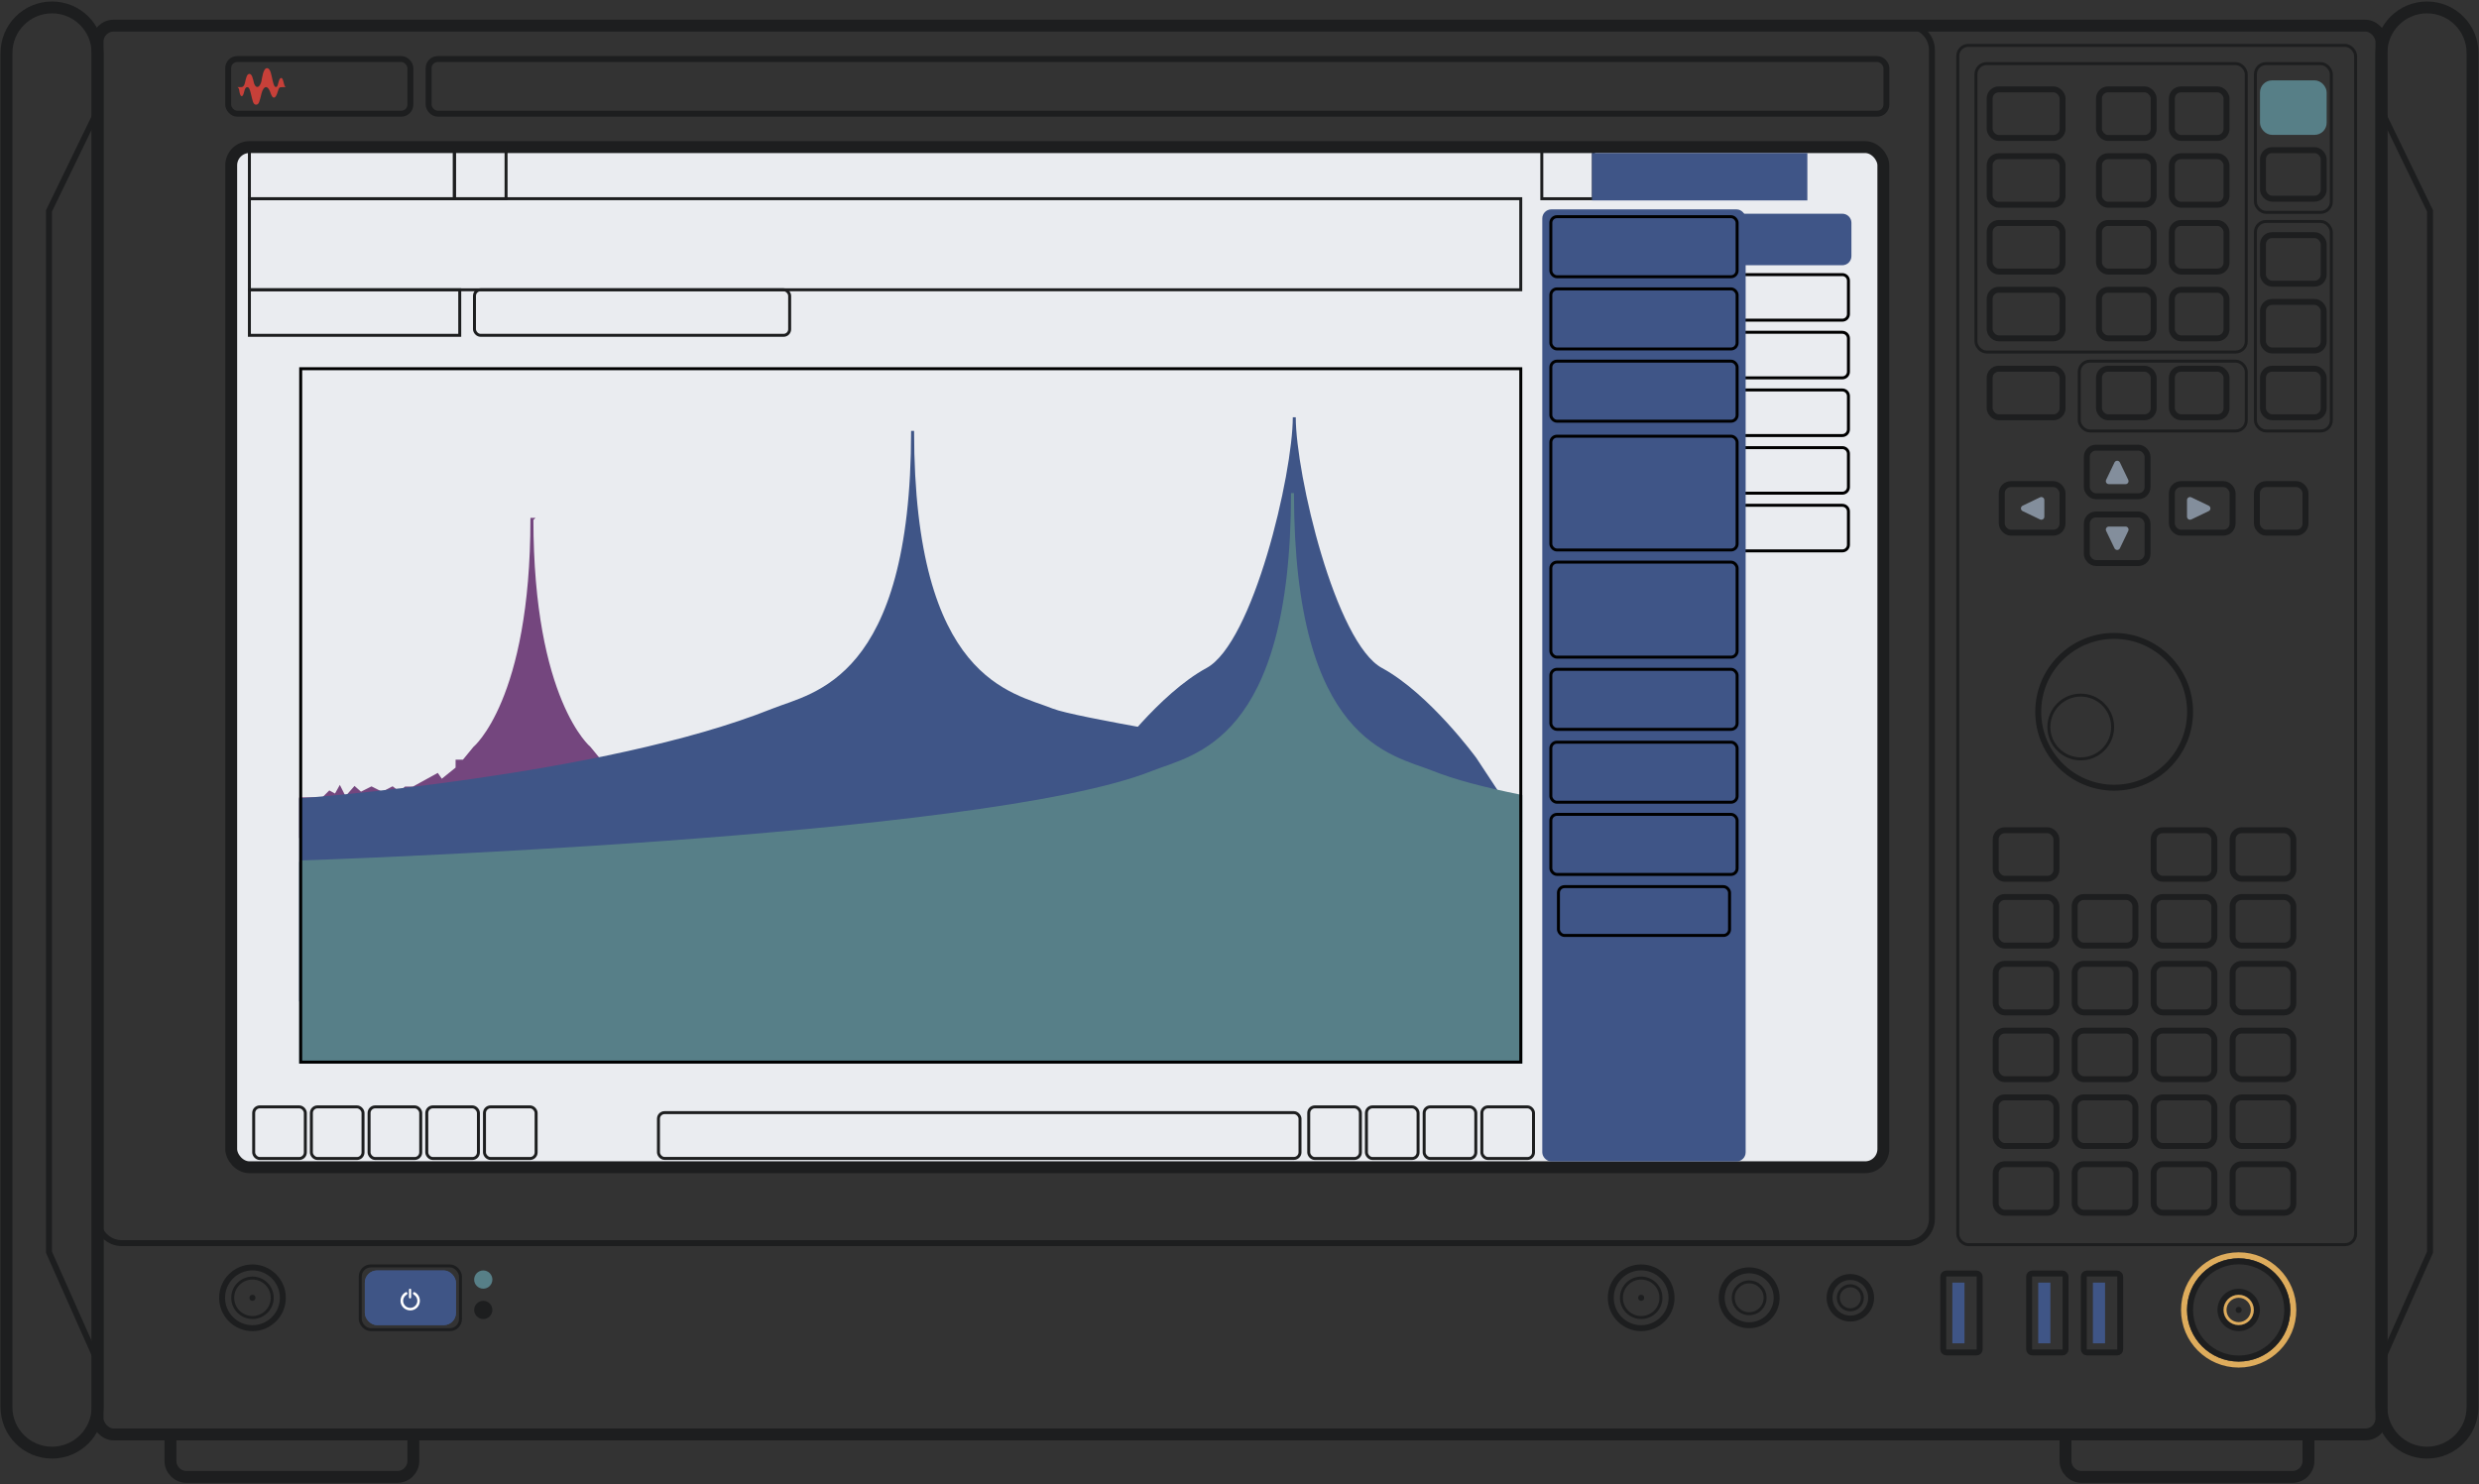 <?xml version="1.0" encoding="UTF-8"?> <svg xmlns="http://www.w3.org/2000/svg" id="Art" viewBox="0 0 834.81 500"><rect x="0" y="0" width="834.81" height="500" fill="#333333" stroke="none"/><defs><style>.cls-1{fill:#c74039;}.cls-2{fill:#1d1e1f;}.cls-3{fill:#3f5586;}.cls-4,.cls-5{fill:#577f87;}.cls-6{fill:#838e9c;}.cls-7,.cls-8,.cls-9,.cls-10,.cls-11,.cls-12,.cls-13{fill:none;}.cls-7,.cls-8,.cls-5,.cls-14{stroke-width:2px;}.cls-7,.cls-9,.cls-12,.cls-15{stroke:#1d1e1f;}.cls-8,.cls-10{stroke:#deac5c;}.cls-9,.cls-15{stroke-width:4px;}.cls-16{fill:#577f88;stroke:#577f88;}.cls-17,.cls-14{fill:#3f5587;stroke:#3f5587;}.cls-18{fill:#74467e;stroke:#74467e;}.cls-19{fill:#fff;fill-rule:evenodd;}.cls-11{stroke:#000;}.cls-13{stroke:#3f5586;}.cls-5{stroke:#577f87;}.cls-15{fill:#eaecf0;}</style></defs><rect class="cls-15" x="77.86" y="49.55" width="556.36" height="343.64" rx="6.14" ry="6.14"></rect><path class="cls-11" d="M586.77,92.5h33.65c1.12,0,2.05,.92,2.05,2.05v11.25c0,1.13-.92,2.05-2.05,2.05h-33.65v-15.34h0Z"></path><path class="cls-11" d="M586.77,111.93h33.65c1.12,0,2.05,.92,2.05,2.05v11.25c0,1.13-.92,2.05-2.05,2.05h-33.65v-15.34h0Z"></path><path class="cls-11" d="M586.77,131.36h33.65c1.12,0,2.05,.92,2.05,2.05v11.25c0,1.13-.92,2.05-2.05,2.05h-33.65v-15.34h0Z"></path><path class="cls-11" d="M586.77,150.78h33.65c1.12,0,2.05,.92,2.05,2.05v11.25c0,1.13-.92,2.05-2.05,2.05h-33.65v-15.34h0Z"></path><path class="cls-11" d="M586.77,170.21h33.65c1.12,0,2.05,.92,2.05,2.05v11.25c0,1.13-.92,2.05-2.05,2.05h-33.65v-15.34h0Z"></path><rect class="cls-14" x="520.37" y="71.53" width="66.48" height="318.68" rx="2.05" ry="2.05"></rect><g><path class="cls-17" d="M374.94,255.62s15.67-21.52,31.62-30.17,29.29-65.68,29.29-84.89c0,19.21,13.34,76.23,29.29,84.89s31.62,30.17,31.62,30.17c0,0,15.36,23.07,15.36,24.03h-137.19v-24.03h0Z"></path><path class="cls-18" d="M179.13,174.93c0,61.08,19.35,77.01,19.35,77.01l3.64,4.44h2.21v2.41l5.24,4.23-96.16,18.76h-12.15v-12.7h7.51l2.21-2.21,2.03,1.1,1.41-2.52,1.82,3.62,3.19-3.62,2.05,1.82,3.62-1.82,3.62,1.82,3.44-1.82,2.41,1.82,2.02-1.82h2.62l8.06-4.44,1.41,2.03,5.24-4.23v-2.41h2.21l3.64-4.44s19.35-15.93,19.35-77.01l.02-.02Z"></path><path class="cls-17" d="M101.26,269.39s102.17-7.43,158.99-30.21c13.77-5.52,47.07-9.63,47.07-94.03,0,84.4,33.28,88.51,47.07,94.03,7.34,2.95,58.73,11.25,71,13.68l-41.15,83.97H101.26v-67.44Z"></path><path class="cls-16" d="M101.26,290.34s230.07-7.43,286.92-30.21c13.77-5.52,47.07-9.63,47.07-94.03,0,84.4,33.28,88.51,47.07,94.03,7.34,2.95,17.57,5.62,29.82,8.08v89.59H101.26v-67.46Z"></path></g><rect class="cls-11" x="101.26" y="124.2" width="410.87" height="233.57"></rect><rect class="cls-9" x="32.86" y="8.64" width="769.09" height="474.55" rx="5.42" ry="5.42"></rect><path class="cls-9" d="M62.82,497.5h70.96c3.01,0,5.42-2.43,5.42-5.42v-8.9H57.4v8.9c0,3.01,2.43,5.42,5.42,5.42Z"></path><path class="cls-9" d="M701.01,497.5h70.96c3.01,0,5.42-2.43,5.42-5.42v-8.9h-81.82v8.9c0,3.01,2.43,5.42,5.42,5.42h.02Z"></path><path class="cls-9" d="M817.29,2.5h0c-8.47,0-15.34,6.87-15.34,15.34V473.98c0,8.47,6.87,15.34,15.34,15.34h0c8.47,0,15.34-6.87,15.34-15.34V17.84c0-8.47-6.87-15.34-15.34-15.34Z"></path><path class="cls-9" d="M17.52,2.5h0C9.05,2.5,2.18,9.37,2.18,17.84V473.98c0,8.47,6.87,15.34,15.34,15.34h0c8.47,0,15.34-6.87,15.34-15.34V17.84c0-8.47-6.87-15.34-15.34-15.34Z"></path><path class="cls-7" d="M32.86,37.27l-16.36,33.75V421.82l16.36,36.82"></path><path class="cls-7" d="M801.95,37.27l16.36,33.75V421.82l-16.36,36.82"></path><path class="cls-1" d="M96.27,29.3c-.14-.02-.41-.16-.59-.88-.31-1.15-.45-2.15-1-2.15s-.78,.98-1.08,2.15c-.18,.68-.37,.88-.7,.88-.29,0-.59-.14-1.04-1.94-.41-1.57-.65-4.4-1.96-4.4s-1.7,3.68-1.86,4.4c-.2,.88-.72,1.92-1.37,1.92s-1-.74-1.19-1.49c-.29-1.19-.61-2.9-1.49-2.9s-1.12,1.43-1.51,3.01c-.2,.92-.59,1.43-1.21,1.43h-1.37c.18,.04,.55,.35,.63,.9,.2,1.31,.39,2.15,.86,2.15s.63-.72,.92-1.8c.2-.86,.55-1.23,.94-1.23,.59,0,.86,.7,1.19,2,.63,2.64,.78,3.91,1.8,3.91s1.19-1.27,1.86-3.91c.31-1.15,.86-2,1.49-2s1.1,.86,1.35,1.51c.51,1.45,.76,2,1.31,2s.88-.68,1.37-2.23c.31-.98,.35-1.27,1.27-1.27l1.37-.04,.02-.02Z"></path><rect class="cls-7" x="76.84" y="19.89" width="61.36" height="18.41" rx="3.07" ry="3.07"></rect><rect class="cls-7" x="144.34" y="19.89" width="490.91" height="18.41" rx="3.07" ry="3.07"></rect><path class="cls-7" d="M642.4,8.64h0c4.52,0,8.18,3.66,8.18,8.18V410.57c0,4.52-3.66,8.18-8.18,8.18H41.04c-4.52,0-8.18-3.66-8.18-8.18v-3.07"></path><circle class="cls-4" cx="162.74" cy="431.02" r="3.07"></circle><circle class="cls-2" cx="162.74" cy="441.25" r="3.07"></circle><rect class="cls-12" x="121.32" y="426.42" width="33.75" height="21.48" rx="3.58" ry="3.58"></rect><g><rect class="cls-3" x="122.86" y="427.95" width="30.68" height="18.41" rx="4.09" ry="4.09"></rect><rect class="cls-13" x="123.37" y="428.47" width="29.66" height="17.39" rx="3.58" ry="3.58"></rect></g><path class="cls-19" d="M138.46,434.46c0-.2-.16-.37-.37-.37s-.37,.16-.37,.37v2.54c0,.2,.16,.37,.37,.37s.37-.16,.37-.37v-2.54Zm-1.29,1.06c-.08-.22-.33-.35-.55-.25-.55,.29-1,.72-1.31,1.27-.39,.65-.51,1.45-.39,2.19,.14,.76,.53,1.43,1.13,1.92s1.33,.76,2.11,.76,1.51-.27,2.09-.76c.59-.49,.98-1.19,1.1-1.94,.12-.76,0-1.53-.39-2.19-.31-.53-.76-.96-1.31-1.25-.2-.1-.47,0-.55,.25-.08,.22,.04,.47,.25,.59,.35,.2,.65,.51,.86,.86,.29,.49,.39,1.04,.29,1.62-.1,.55-.39,1.04-.82,1.41s-.96,.55-1.53,.55-1.1-.2-1.53-.55c-.43-.37-.72-.86-.82-1.41s0-1.12,.29-1.62c.2-.35,.49-.65,.86-.86,.2-.12,.33-.37,.25-.59Z"></path><rect class="cls-12" x="659.28" y="15.28" width="133.98" height="403.98" rx="3.58" ry="3.58"></rect><circle class="cls-7" cx="85.02" cy="437.16" r="10.23"></circle><circle class="cls-12" cx="85.02" cy="437.16" r="6.65"></circle><circle class="cls-2" cx="85.02" cy="437.16" r="1.02"></circle><g><circle class="cls-7" cx="552.67" cy="437.16" r="10.23"></circle><circle class="cls-12" cx="552.67" cy="437.16" r="6.65"></circle><circle class="cls-2" cx="552.67" cy="437.16" r="1.02"></circle></g><circle class="cls-8" cx="753.88" cy="441.25" r="18.41"></circle><circle class="cls-7" cx="753.88" cy="441.25" r="16.36"></circle><circle class="cls-7" cx="753.88" cy="441.25" r="6.14"></circle><circle class="cls-10" cx="753.88" cy="441.25" r="4.6"></circle><circle class="cls-2" cx="753.88" cy="441.25" r="1.02"></circle><g><rect class="cls-7" x="701.72" y="428.98" width="12.27" height="26.59" rx="1.02" ry="1.02"></rect><rect class="cls-3" x="704.79" y="432.05" width="4.09" height="20.45"></rect></g><g><rect class="cls-7" x="683.31" y="428.98" width="12.27" height="26.59" rx="1.02" ry="1.02"></rect><rect class="cls-3" x="686.38" y="432.05" width="4.09" height="20.45"></rect></g><g><rect class="cls-7" x="654.39" y="428.98" width="12.27" height="26.59" rx="1.02" ry="1.02"></rect><rect class="cls-3" x="657.46" y="432.05" width="4.09" height="20.45"></rect></g><rect class="cls-12" x="665.41" y="21.42" width="91.02" height="97.16" rx="3.58" ry="3.58"></rect><rect class="cls-12" x="759.51" y="21.42" width="25.57" height="50.11" rx="3.58" ry="3.58"></rect><rect class="cls-12" x="759.51" y="74.6" width="25.57" height="70.57" rx="3.58" ry="3.58"></rect><rect class="cls-12" x="700.19" y="121.65" width="56.25" height="23.52" rx="3.58" ry="3.58"></rect><rect class="cls-7" x="670.02" y="30.11" width="24.55" height="16.36" rx="3.07" ry="3.07"></rect><rect class="cls-7" x="670.02" y="52.61" width="24.55" height="16.36" rx="3.07" ry="3.07"></rect><rect class="cls-7" x="670.02" y="75.11" width="24.55" height="16.36" rx="3.07" ry="3.07"></rect><rect class="cls-7" x="670.02" y="97.61" width="24.55" height="16.36" rx="3.07" ry="3.07"></rect><rect class="cls-7" x="670.02" y="124.2" width="24.55" height="16.36" rx="3.07" ry="3.07"></rect><rect class="cls-7" x="706.84" y="30.11" width="18.41" height="16.36" rx="3.07" ry="3.07"></rect><rect class="cls-7" x="706.84" y="52.61" width="18.41" height="16.36" rx="3.07" ry="3.07"></rect><rect class="cls-7" x="706.84" y="75.11" width="18.41" height="16.36" rx="3.07" ry="3.07"></rect><rect class="cls-7" x="706.84" y="97.61" width="18.41" height="16.36" rx="3.07" ry="3.07"></rect><rect class="cls-7" x="731.38" y="30.11" width="18.41" height="16.36" rx="3.07" ry="3.07"></rect><rect class="cls-7" x="731.38" y="52.61" width="18.41" height="16.36" rx="3.07" ry="3.07"></rect><rect class="cls-5" x="762.06" y="28.07" width="20.45" height="16.36" rx="3.07" ry="3.07"></rect><rect class="cls-7" x="762.06" y="50.57" width="20.45" height="16.36" rx="3.07" ry="3.07"></rect><rect class="cls-7" x="762.06" y="79.2" width="20.45" height="16.36" rx="3.07" ry="3.07"></rect><rect class="cls-7" x="762.06" y="101.7" width="20.45" height="16.36" rx="3.07" ry="3.07"></rect><rect class="cls-7" x="762.06" y="124.2" width="20.45" height="16.36" rx="3.07" ry="3.07"></rect><rect class="cls-7" x="731.38" y="75.11" width="18.41" height="16.36" rx="3.07" ry="3.07"></rect><rect class="cls-7" x="731.38" y="97.61" width="18.41" height="16.36" rx="3.07" ry="3.07"></rect><rect class="cls-7" x="706.84" y="124.2" width="18.41" height="16.36" rx="3.07" ry="3.07"></rect><rect class="cls-7" x="731.38" y="124.2" width="18.41" height="16.36" rx="3.07" ry="3.07"></rect><rect class="cls-7" x="702.74" y="150.8" width="20.45" height="16.36" rx="3.07" ry="3.07"></rect><rect class="cls-7" x="702.74" y="173.3" width="20.45" height="16.36" rx="3.07" ry="3.07"></rect><rect class="cls-7" x="731.38" y="163.07" width="20.45" height="16.36" rx="3.07" ry="3.07"></rect><rect class="cls-7" x="760.02" y="163.07" width="16.36" height="16.36" rx="3.07" ry="3.07"></rect><rect class="cls-7" x="672.06" y="279.66" width="20.45" height="16.36" rx="3.07" ry="3.07"></rect><rect class="cls-7" x="725.24" y="279.66" width="20.45" height="16.36" rx="3.07" ry="3.07"></rect><rect class="cls-7" x="751.84" y="279.66" width="20.45" height="16.36" rx="3.07" ry="3.07"></rect><rect class="cls-7" x="672.06" y="302.16" width="20.45" height="16.36" rx="3.07" ry="3.07"></rect><rect class="cls-7" x="698.65" y="302.16" width="20.45" height="16.36" rx="3.07" ry="3.07"></rect><rect class="cls-7" x="725.24" y="302.16" width="20.45" height="16.36" rx="3.07" ry="3.07"></rect><rect class="cls-7" x="751.84" y="302.16" width="20.45" height="16.36" rx="3.07" ry="3.07"></rect><rect class="cls-7" x="672.06" y="324.66" width="20.45" height="16.36" rx="3.07" ry="3.07"></rect><rect class="cls-7" x="698.65" y="324.66" width="20.45" height="16.36" rx="3.07" ry="3.07"></rect><rect class="cls-7" x="725.24" y="324.66" width="20.45" height="16.36" rx="3.07" ry="3.07"></rect><rect class="cls-7" x="751.84" y="324.66" width="20.45" height="16.36" rx="3.07" ry="3.07"></rect><rect class="cls-7" x="672.06" y="347.16" width="20.45" height="16.36" rx="3.07" ry="3.07"></rect><rect class="cls-7" x="698.65" y="347.16" width="20.45" height="16.36" rx="3.07" ry="3.07"></rect><rect class="cls-7" x="725.24" y="347.16" width="20.45" height="16.36" rx="3.07" ry="3.07"></rect><rect class="cls-7" x="751.84" y="347.16" width="20.45" height="16.36" rx="3.07" ry="3.07"></rect><rect class="cls-7" x="672.06" y="369.66" width="20.45" height="16.36" rx="3.07" ry="3.07"></rect><rect class="cls-7" x="698.65" y="369.66" width="20.45" height="16.36" rx="3.07" ry="3.07"></rect><rect class="cls-7" x="725.24" y="369.66" width="20.45" height="16.36" rx="3.07" ry="3.07"></rect><rect class="cls-7" x="751.84" y="369.66" width="20.45" height="16.36" rx="3.07" ry="3.07"></rect><rect class="cls-7" x="672.06" y="392.16" width="20.45" height="16.36" rx="3.07" ry="3.07"></rect><rect class="cls-7" x="698.65" y="392.16" width="20.45" height="16.36" rx="3.07" ry="3.07"></rect><rect class="cls-7" x="725.24" y="392.16" width="20.45" height="16.36" rx="3.07" ry="3.07"></rect><rect class="cls-7" x="751.84" y="392.16" width="20.45" height="16.36" rx="3.07" ry="3.07"></rect><rect class="cls-7" x="674.11" y="163.07" width="20.45" height="16.36" rx="3.07" ry="3.07"></rect><path class="cls-6" d="M712.05,155.79c.37-.78,1.47-.78,1.84,0l2.8,5.83c.33,.68-.16,1.47-.92,1.47h-5.6c-.76,0-1.25-.78-.92-1.47l2.8-5.83h0Z"></path><path class="cls-6" d="M712.05,184.67c.37,.78,1.47,.78,1.84,0l2.8-5.83c.33-.68-.16-1.47-.92-1.47h-5.6c-.76,0-1.25,.78-.92,1.47l2.8,5.83h0Z"></path><path class="cls-6" d="M681.14,172.17c-.78-.37-.78-1.47,0-1.84l5.83-2.8c.67-.33,1.47,.16,1.47,.92v5.6c0,.76-.8,1.25-1.47,.92l-5.83-2.8h0Z"></path><path class="cls-6" d="M743.78,172.17c.78-.37,.78-1.47,0-1.84l-5.83-2.8c-.67-.33-1.47,.16-1.47,.92v5.6c0,.76,.8,1.25,1.47,.92l5.83-2.8h0Z"></path><circle class="cls-7" cx="711.95" cy="239.77" r="25.57"></circle><circle class="cls-12" cx="700.7" cy="244.89" r="10.74"></circle><circle class="cls-7" cx="623.11" cy="437.16" r="7"></circle><circle class="cls-12" cx="623.11" cy="437.16" r="4.05"></circle><circle class="cls-7" cx="589.04" cy="437.16" r="9.25"></circle><circle class="cls-12" cx="589.04" cy="437.16" r="5.36"></circle><rect class="cls-12" x="83.99" y="49.55" width="69.03" height="17.39"></rect><rect class="cls-12" x="153.03" y="49.55" width="17.39" height="17.39"></rect><rect class="cls-12" x="85.43" y="372.85" width="17.39" height="17.39" rx="2.05" ry="2.05"></rect><rect class="cls-12" x="104.86" y="372.85" width="17.39" height="17.39" rx="2.05" ry="2.05"></rect><rect class="cls-12" x="124.29" y="372.85" width="17.39" height="17.39" rx="2.05" ry="2.05"></rect><rect class="cls-12" x="143.72" y="372.85" width="17.39" height="17.39" rx="2.05" ry="2.05"></rect><rect class="cls-12" x="163.15" y="372.85" width="17.39" height="17.39" rx="2.05" ry="2.05"></rect><rect class="cls-12" x="440.72" y="372.85" width="17.39" height="17.39" rx="2.05" ry="2.05"></rect><rect class="cls-12" x="460.15" y="372.85" width="17.39" height="17.39" rx="2.05" ry="2.05"></rect><rect class="cls-12" x="479.59" y="372.85" width="17.39" height="17.39" rx="2.05" ry="2.05"></rect><rect class="cls-12" x="499.02" y="372.85" width="17.39" height="17.39" rx="2.05" ry="2.05"></rect><rect class="cls-12" x="221.74" y="374.79" width="216.04" height="15.42" rx="2.05" ry="2.05"></rect><rect class="cls-12" x="519.21" y="49.55" width="17.39" height="17.39"></rect><rect class="cls-11" x="522.25" y="72.99" width="62.73" height="20.23" rx="2.05" ry="2.05"></rect><rect class="cls-11" x="522.25" y="97.31" width="62.73" height="20.23" rx="2.05" ry="2.05"></rect><rect class="cls-11" x="522.25" y="121.65" width="62.73" height="20.23" rx="2.05" ry="2.05"></rect><rect class="cls-11" x="522.25" y="225.45" width="62.73" height="20.23" rx="2.05" ry="2.05"></rect><rect class="cls-11" x="522.25" y="250" width="62.73" height="20.23" rx="2.05" ry="2.05"></rect><rect class="cls-11" x="522.25" y="274.32" width="62.73" height="20.23" rx="2.05" ry="2.05"></rect><rect class="cls-11" x="524.81" y="298.66" width="57.62" height="16.45" rx="2.05" ry="2.05"></rect><rect class="cls-11" x="522.25" y="146.93" width="62.73" height="38.33" rx="2.05" ry="2.05"></rect><rect class="cls-11" x="522.25" y="189.35" width="62.73" height="32.01" rx="2.05" ry="2.05"></rect><path class="cls-14" d="M586.77,72.99h33.65c1.12,0,2.05,.92,2.05,2.05v11.25c0,1.13-.92,2.05-2.05,2.05h-33.65v-15.34h0Z"></path><rect class="cls-12" x="83.99" y="66.93" width="428.13" height="30.68"></rect><rect class="cls-12" x="83.99" y="97.61" width="70.83" height="15.34"></rect><rect class="cls-12" x="159.78" y="97.61" width="106.14" height="15.34" rx="2.05" ry="2.05"></rect><rect class="cls-14" x="537.1" y="52.56" width="70.53" height="13.95"></rect></svg> 